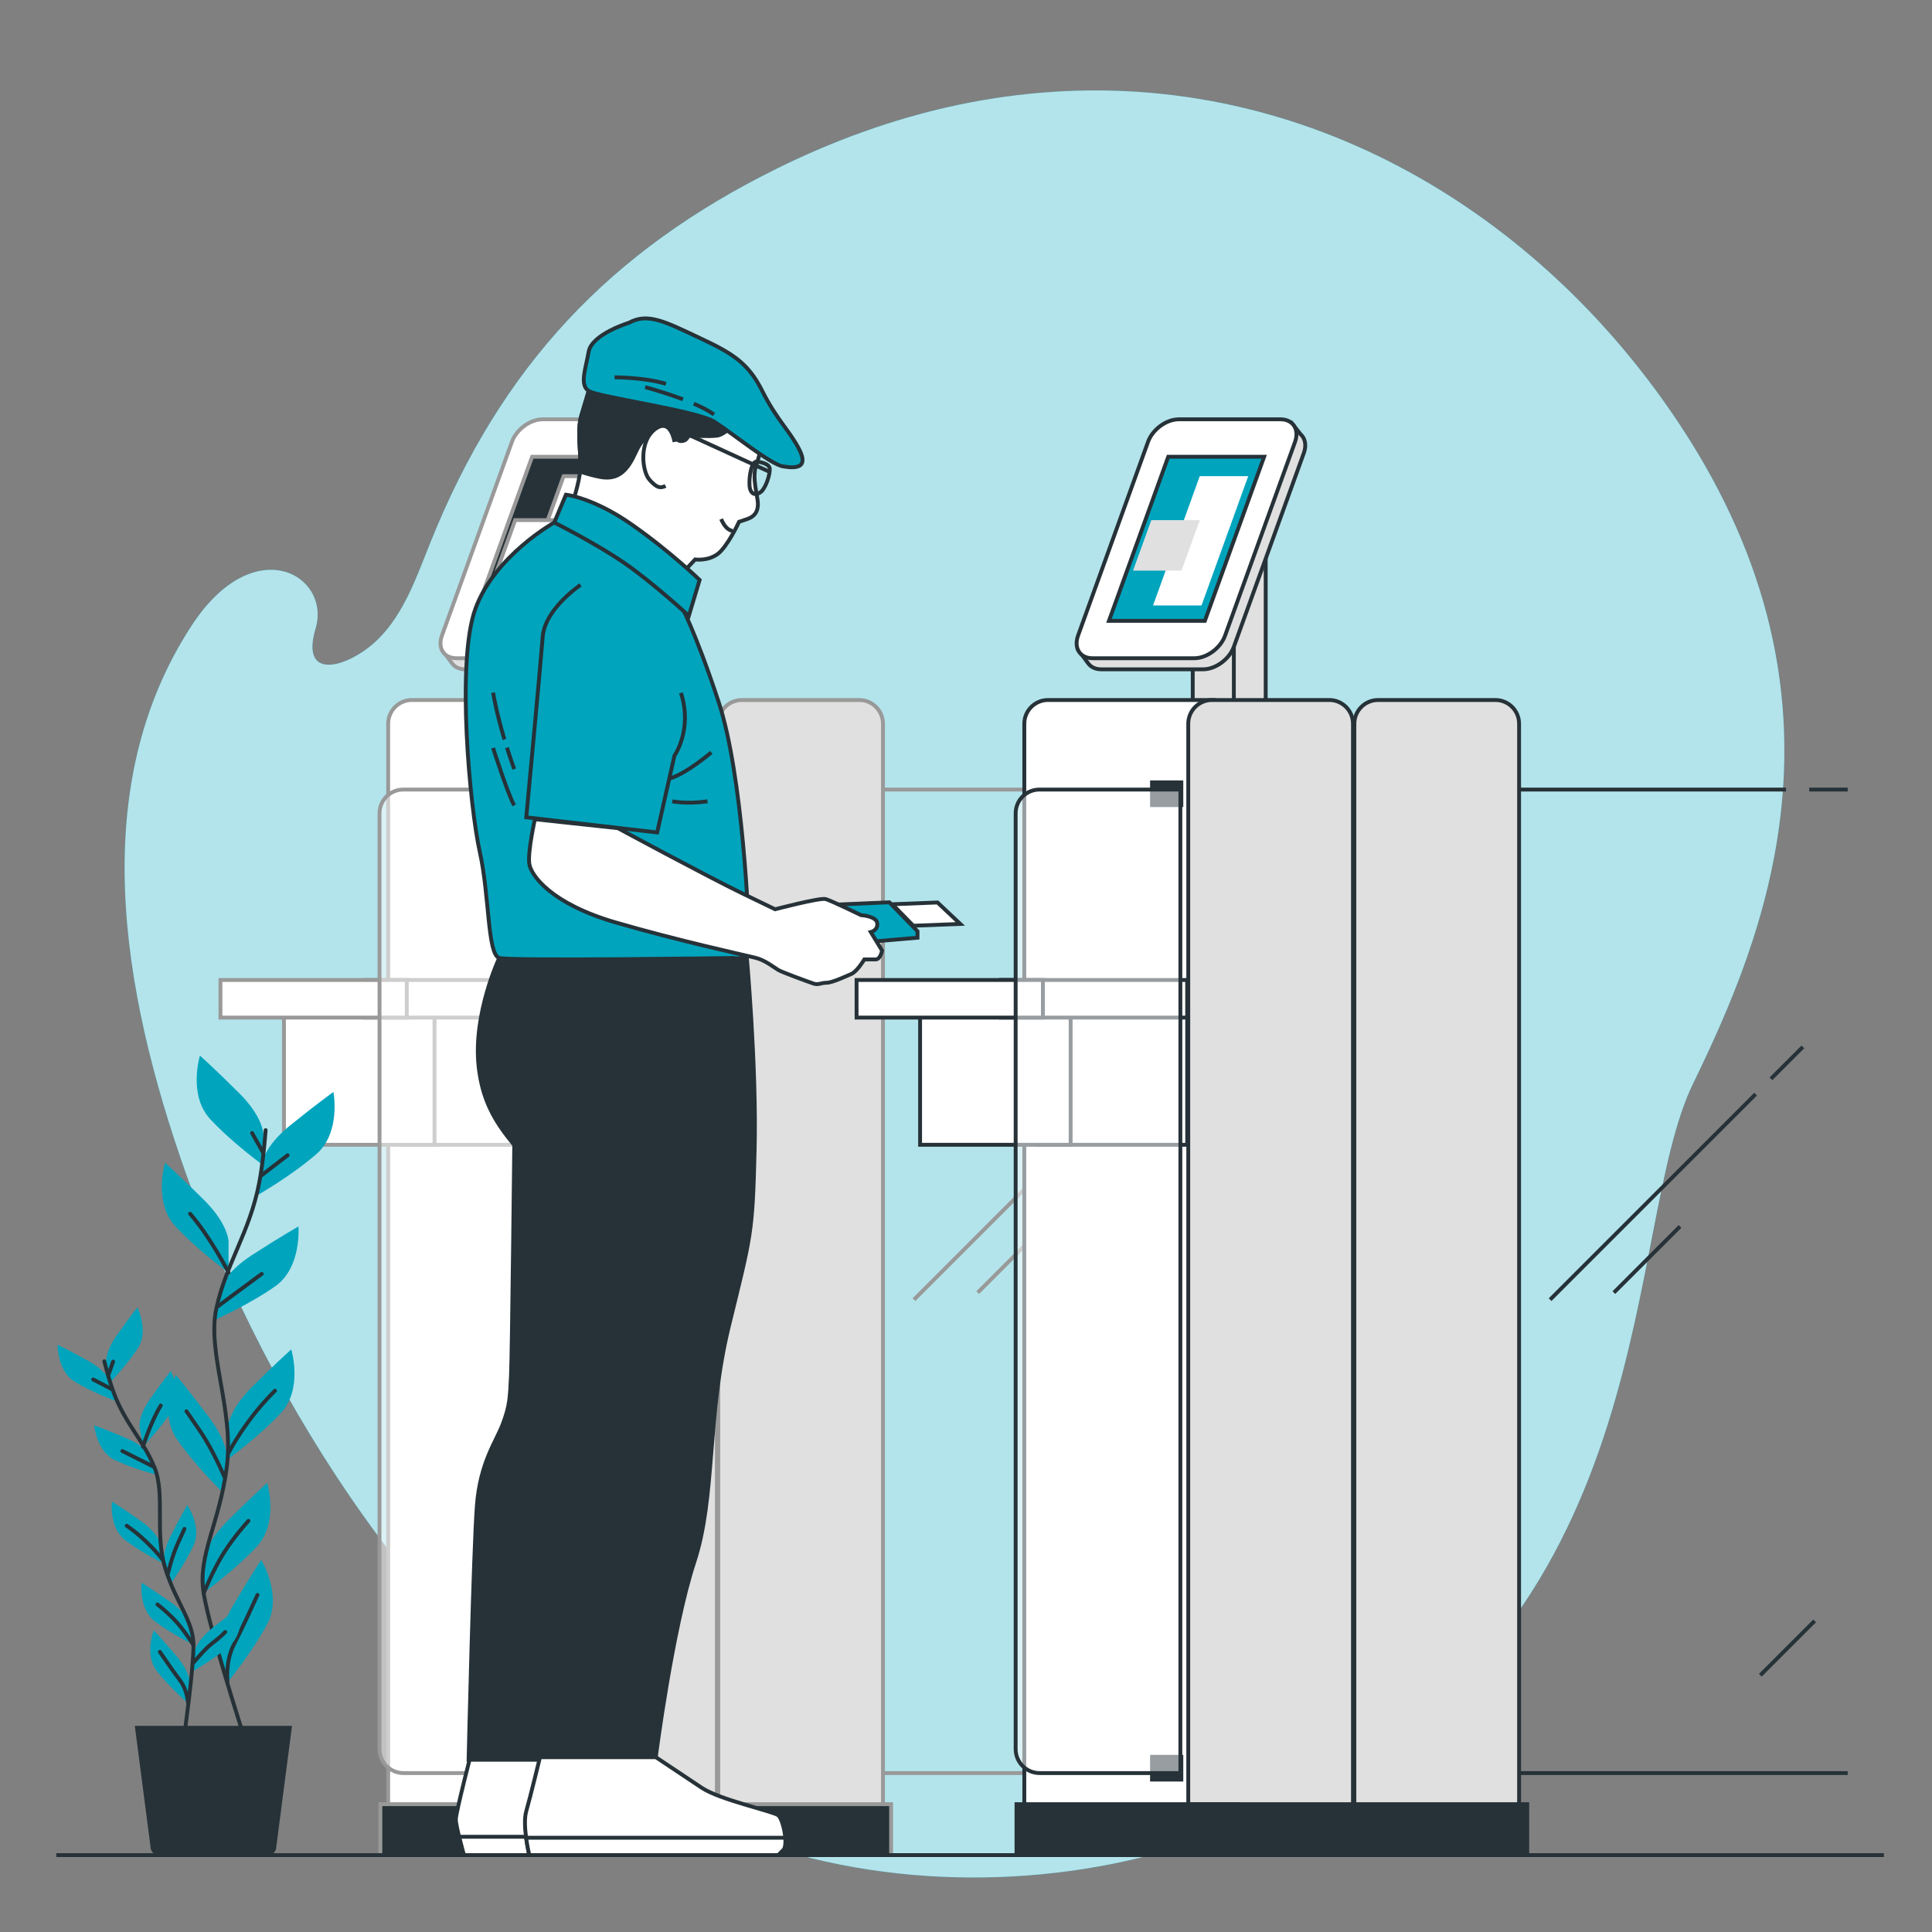 <?xml version="1.0" encoding="UTF-8"?> <svg xmlns="http://www.w3.org/2000/svg" xmlns:xlink="http://www.w3.org/1999/xlink" version="1.1" x="0px" y="0px" viewBox="0 0 500 500" style="enable-background:new 0 0 500 500;" xml:space="preserve"><rect x="0" y="0" width="500" height="500" fill="#808080" stroke="none"/> <style type="text/css"> .st0{fill:#00A4BD;} .st1{opacity:0.7;} .st2{fill:#FFFFFF;} .st3{fill:#E0E0E0;stroke:#999999;stroke-miterlimit:10;} .st4{fill:#FFFFFF;stroke:#999999;stroke-miterlimit:10;} .st5{fill:#263238;stroke:#999999;stroke-miterlimit:10;} .st6{fill:none;stroke:#999999;stroke-miterlimit:10;} .st7{opacity:0.52;fill:#FFFFFF;} .st8{fill:#E0E0E0;stroke:#263238;stroke-miterlimit:10;} .st9{fill:#FFFFFF;stroke:#263238;stroke-miterlimit:10;} .st10{fill:#00A4BD;stroke:#263238;stroke-miterlimit:10;} .st11{fill:#E0E0E0;} .st12{fill:none;stroke:#263238;stroke-miterlimit:10;} .st13{fill:#263238;stroke:#263238;stroke-miterlimit:10;} .st14{fill:none;stroke:#263238;stroke-linecap:round;stroke-linejoin:round;stroke-miterlimit:10;} .st15{fill:#263238;} </style> <g id="Background_Simple"> <g> <g> <path class="st0" d="M166.28,462.63c2.66,1.63,5.34,3.19,8.06,4.66c36.19,19.57,79.97,22.44,116.54,14.45 c16.03-3.49,31.33-9.15,45.72-16.41c94.36-47.63,83.38-147.49,101.56-184.89c18.18-37.4,44.07-98.41-3.22-170.22 C399,55.63,338.31,18,268.89,24.04c-7.65,0.66-15.41,1.85-23.25,3.61c-14.58,3.28-29.46,8.51-44.5,15.94 c-43.19,21.33-71.38,51.06-89.74,96.78c-4.27,10.63-8.05,22.04-17.7,28.41c-7.01,4.63-15.52,5.68-12.03-6.1 c4.09-13.85-15.95-25.52-32.1-0.74c-26.97,41.38-18.5,93.7-1.31,142.16C69.35,363.57,111.28,428.84,166.28,462.63z"></path> </g> <g class="st1"> <path class="st2" d="M166.28,462.63c2.66,1.63,5.34,3.19,8.06,4.66c36.19,19.57,79.97,22.44,116.54,14.45 c16.03-3.49,31.33-9.15,45.72-16.41c94.36-47.63,83.38-147.49,101.56-184.89c18.18-37.4,44.07-98.41-3.22-170.22 C399,55.63,338.31,18,268.89,24.04c-7.65,0.66-15.41,1.85-23.25,3.61c-14.58,3.28-29.46,8.51-44.5,15.94 c-43.19,21.33-71.38,51.06-89.74,96.78c-4.27,10.63-8.05,22.04-17.7,28.41c-7.01,4.63-15.52,5.68-12.03-6.1 c4.09-13.85-15.95-25.52-32.1-0.74c-26.97,41.38-18.5,93.7-1.31,142.16C69.35,363.57,111.28,428.84,166.28,462.63z"></path> </g> </g> </g> <g id="Device_2"> <g> <g> <rect x="152.29" y="137.32" class="st3" width="10.64" height="44.13"></rect> <rect x="144.05" y="137.32" class="st3" width="10.64" height="44.13"></rect> </g> <g> <path class="st3" d="M171.98,112.4l-2.11-2.64l-0.55,1.64c-0.09,0-26.61-0.01-26.61-0.01c-3.24,0-6.81,2.62-7.97,5.86 l-18.1,50.11c-0.09,0.26-0.16,0.51-0.22,0.76l-1.82,0.3l2.36,3.21c0.69,0.98,1.88,1.59,3.43,1.59h26.34 c3.24,0,6.81-2.62,7.97-5.86l18.1-50.11C173.53,115.23,173.15,113.45,171.98,112.4z"></path> <path class="st4" d="M118.11,170.35h26.34c3.24,0,6.81-2.62,7.97-5.86l18.1-50.11c1.17-3.24-0.51-5.86-3.74-5.86h-26.34 c-3.24,0-6.81,2.62-7.97,5.86l-18.1,50.11C113.2,167.73,114.88,170.35,118.11,170.35z"></path> <polygon class="st5" points="122.37,160.67 147.19,160.67 162.53,118.2 137.71,118.2 "></polygon> <polygon class="st4" points="146.32,156.69 133.78,156.69 145.86,123.23 158.41,123.23 "></polygon> <polygon class="st4" points="141.15,147.68 145.87,134.61 133.32,134.61 128.6,147.68 "></polygon> </g> <path class="st4" d="M155.26,469.55h-54.8V187.3c0-3.39,2.75-6.14,6.14-6.14h42.51c3.39,0,6.14,2.75,6.14,6.14V469.55z"></path> <g> <g> <polyline class="st6" points="313.56,458.87 226.75,458.87 226.75,204.34 313.56,204.34 "></polyline> </g> <line class="st6" x1="289.72" y1="283.16" x2="236.53" y2="336.35"></line> <line class="st6" x1="301.95" y1="270.94" x2="293.69" y2="279.19"></line> <line class="st6" x1="270.16" y1="317.4" x2="253.04" y2="334.52"></line> <line class="st6" x1="305" y1="419.49" x2="290.94" y2="433.55"></line> </g> <path class="st3" d="M185.53,469.55H142.9V187.3c0-3.39,2.75-6.14,6.14-6.14h30.35c3.39,0,6.14,2.75,6.14,6.14V469.55z"></path> <rect x="98.44" y="466.92" class="st5" width="57.29" height="13.18"></rect> <rect x="142.81" y="466.92" class="st5" width="44.74" height="13.18"></rect> <path class="st3" d="M228.51,469.55h-42.63V187.3c0-3.39,2.75-6.14,6.14-6.14h30.35c3.39,0,6.14,2.75,6.14,6.14V469.55z"></path> <rect x="185.88" y="466.92" class="st5" width="44.74" height="13.18"></rect> <g> <g> <rect x="103.66" y="262.96" class="st4" width="38.96" height="33.31"></rect> <rect x="73.49" y="262.96" class="st4" width="38.96" height="33.31"></rect> </g> </g> <rect x="94.39" y="253.62" class="st4" width="48.22" height="9.73"></rect> <rect x="57.05" y="253.62" class="st4" width="48.22" height="9.73"></rect> <g> <rect x="133.51" y="202.47" class="st5" width="7.59" height="5.9"></rect> <rect x="133.51" y="454.66" class="st5" width="7.59" height="5.9"></rect> <path class="st7" d="M140.85,458.87h-36.43c-3.42,0-6.2-2.78-6.2-6.2V210.48c0-3.39,2.75-6.14,6.14-6.14h36.49V458.87z"></path> <path class="st6" d="M140.85,458.87h-36.43c-3.42,0-6.2-2.78-6.2-6.2V210.48c0-3.39,2.75-6.14,6.14-6.14h36.49V458.87z"></path> </g> </g> </g> <g id="Device_1"> <g> <g> <rect x="316.92" y="137.32" class="st8" width="10.64" height="44.13"></rect> <rect x="308.68" y="137.32" class="st8" width="10.64" height="44.13"></rect> </g> <g> <path class="st8" d="M336.61,112.4l-2.11-2.64l-0.55,1.64c-0.09,0-26.61-0.01-26.61-0.01c-3.24,0-6.81,2.62-7.97,5.86 l-18.1,50.11c-0.09,0.26-0.16,0.51-0.22,0.76l-1.82,0.3l2.36,3.21c0.69,0.98,1.88,1.59,3.43,1.59h26.34 c3.24,0,6.81-2.62,7.97-5.86l18.1-50.11C338.16,115.23,337.78,113.45,336.61,112.4z"></path> <path class="st9" d="M282.74,170.35h26.34c3.24,0,6.81-2.62,7.97-5.86l18.1-50.11c1.17-3.24-0.51-5.86-3.74-5.86h-26.34 c-3.24,0-6.81,2.62-7.97,5.86L279,164.49C277.83,167.73,279.51,170.35,282.74,170.35z"></path> <polygon class="st10" points="287,160.67 311.82,160.67 327.16,118.2 302.34,118.2 "></polygon> <polygon class="st2" points="310.95,156.69 298.41,156.69 310.49,123.23 323.04,123.23 "></polygon> <polygon class="st11" points="305.78,147.68 310.5,134.61 297.95,134.61 293.23,147.68 "></polygon> </g> <path class="st9" d="M319.89,469.55h-54.8V187.3c0-3.39,2.75-6.14,6.14-6.14h42.51c3.39,0,6.14,2.75,6.14,6.14V469.55z"></path> <g> <g> <line class="st12" x1="468.22" y1="204.34" x2="478.19" y2="204.34"></line> <polyline class="st12" points="478.19,458.87 391.38,458.87 391.38,204.34 462.22,204.34 "></polyline> </g> <line class="st12" x1="454.35" y1="283.16" x2="401.16" y2="336.35"></line> <line class="st12" x1="466.58" y1="270.94" x2="458.32" y2="279.19"></line> <line class="st12" x1="434.79" y1="317.4" x2="417.67" y2="334.52"></line> <line class="st12" x1="469.63" y1="419.49" x2="455.57" y2="433.55"></line> </g> <path class="st8" d="M350.16,469.55h-42.64V187.3c0-3.39,2.75-6.14,6.14-6.14h30.35c3.39,0,6.14,2.75,6.14,6.14V469.55z"></path> <rect x="263.07" y="466.92" class="st13" width="57.29" height="13.18"></rect> <rect x="307.44" y="466.92" class="st13" width="44.74" height="13.18"></rect> <path class="st8" d="M393.14,469.55h-42.63V187.3c0-3.39,2.75-6.14,6.14-6.14H387c3.39,0,6.14,2.75,6.14,6.14V469.55z"></path> <rect x="350.51" y="466.92" class="st13" width="44.74" height="13.18"></rect> <g> <g> <rect x="268.29" y="262.96" class="st9" width="38.96" height="33.31"></rect> <rect x="238.12" y="262.96" class="st9" width="38.96" height="33.31"></rect> </g> </g> <rect x="259.02" y="253.62" class="st9" width="48.22" height="9.73"></rect> <rect x="221.68" y="253.62" class="st9" width="48.22" height="9.73"></rect> <g> <rect x="298.14" y="202.47" class="st13" width="7.59" height="5.9"></rect> <rect x="298.14" y="454.66" class="st13" width="7.59" height="5.9"></rect> <path class="st7" d="M305.48,458.87h-36.43c-3.42,0-6.2-2.78-6.2-6.2V210.48c0-3.39,2.75-6.14,6.14-6.14h36.49V458.87z"></path> <path class="st12" d="M305.48,458.87h-36.43c-3.42,0-6.2-2.78-6.2-6.2V210.48c0-3.39,2.75-6.14,6.14-6.14h36.49V458.87z"></path> </g> </g> </g> <g id="Speech_Bubble"> </g> <g id="Passport"> </g> <g id="Character"> <g> <g> <path class="st9" d="M197.31,113.91c0,0-0.46,3.25-1.62,6.5c-1.16,3.25,0.46,8.12,0.46,9.98c0,1.86-0.7,3.25-2.79,3.95 c-2.09,0.7-2.09,0.7-2.09,0.7s-3.02,6.5-5.57,8.36c-2.55,1.86-5.8,1.39-5.8,1.39l-3.48,3.71l-28.55-17.41 c0,0,2.09-6.03,2.32-9.75c0.23-3.71-0.93-9.75,0.23-13.69c1.16-3.95,1.93-6.47,1.93-6.47s24.3,0.2,32.19,3.68 C192.43,108.34,197.31,113.91,197.31,113.91z"></path> <path class="st13" d="M184.54,104.86c-7.89-3.48-32.19-3.68-32.19-3.68s-0.77,2.52-1.93,6.47c-1.16,3.95,0,9.98-0.23,13.69 c-0.01,0.22-0.04,0.46-0.06,0.7c1.58,0.53,3.39,1.05,5.17,1.39c4.87,0.93,7.19-1.86,9.28-6.5c2.09-4.64,4.64-4.64,6.73-5.57 c2.09-0.93,3.25,3.02,5.11,2.79c1.86-0.23,1.16-1.39,2.32-1.39c1.16,0,4.41,0.23,6.73,0c2.32-0.23,5.34-3.95,5.34-3.95l0.09-0.37 C189.1,107.2,186.97,105.93,184.54,104.86z"></path> <path class="st10" d="M162.78,83.53c0,0-9.63,2.94-10.43,7.49c-0.8,4.55-2.41,8.56,0,10.16s28.08,5.08,32.62,8.02 c4.55,2.94,14.44,10.96,17.65,11.5c3.21,0.53,6.69,0.53,4.28-4.28c-2.41-4.81-5.88-7.75-9.63-15.24 c-3.74-7.49-8.02-9.89-16.58-13.9C172.14,83.26,167.6,80.86,162.78,83.53z"></path> <path class="st12" d="M179.56,104.48c2.03,0.87,3.89,1.82,5.23,2.79"></path> <path class="st12" d="M166.97,100.19c0,0,4.86,1.3,9.78,3.15"></path> <path class="st12" d="M159.05,97.65c0,0,7.92,0,13.3,1.7"></path> <path class="st9" d="M174.56,114.38c0,0-0.93-6.5-5.11-3.25c-4.18,3.25-3.25,10.91-1.39,13c1.86,2.09,2.79,2.32,4.18,1.62"></path> <g> <path class="st12" d="M199.1,122.09l-24.44-11.2c-1.67-0.76-3.54-0.99-5.33-0.63c-0.83,0.17-1.66,0.36-2.16,0.55 c-1.36,0.51-2.04,2.72-2.04,2.72"></path> <path class="st12" d="M196.04,119.48c0,0,3.06,0.34,3.17,1.81c0.11,1.47-1.02,4.98-2.27,6c-1.25,1.02-2.72,0.79-2.95-1.47 C193.78,123.56,194.46,119.03,196.04,119.48z"></path> </g> <path class="st12" d="M189.65,137.35c0,0-1.62,0.23-3.02-3.02"></path> </g> <g> <path class="st9" d="M122.24,452.62c0,0-4.27,16.39-4.27,18.24c0,1.85,2.11,9.24,2.11,9.24H142l0.79-27.46L122.24,452.62z"></path> <path class="st9" d="M120.08,480.1H142l0.14-4.75h-23.31C119.41,477.74,120.08,480.1,120.08,480.1z"></path> </g> <path class="st13" d="M133.12,293.28c0-0.88-0.59,57.2-0.88,62.78c-0.29,5.58-0.29,7.64-2.06,12.35 c-1.76,4.7-5.88,9.99-6.76,21.16c-0.88,11.17-2.15,65.85-2.15,65.85h22.63c0,0-1.37-50.27,1.27-60.85 c2.65-10.58,6.76-26.45,7.05-44.97c0.29-18.52,0.29-35.15-3.82-43.68C144.29,297.39,133.12,293.28,133.12,293.28z"></path> <path class="st13" d="M129.21,247.91c0,0-6.77,14.35-5.36,27.91c1.41,13.56,8.47,18.93,14.12,26.55 c5.65,7.63,6.78,10.17,6.78,10.17s1.83,43.88,1.83,53.34s-6.3,25.22-6.83,36.77c-0.53,11.56,0,52.1,0,52.1h29.97 c0,0,4.22-33.09,9.96-50.52c5.54-16.83,3.15-37.3,8.93-60.94c5.78-23.64,6.16-23.82,6.69-45.76c0.54-21.94-2.14-51.11-2.14-51.11"></path> <path class="st10" d="M143.44,135.23c0,0-15.36,8.54-20.39,22.26c-5.04,13.72-1.4,51.79,1.12,62.99 c2.52,11.2,1.96,26.6,5.04,27.44c3.08,0.84,60.75,0,60.75,0s3.92,1.12,3.92-3.92s-1.68-43.39-7.84-62.15 c-6.16-18.76-10.08-25.76-10.08-25.76S154.88,137.88,143.44,135.23z"></path> <path class="st12" d="M173.98,207.38c0,0,3.65,0.78,9.12,0"></path> <path class="st12" d="M131.2,193.49c0.55,1.74,1.18,3.6,1.88,5.55"></path> <path class="st12" d="M127.61,179.24c0,0,0.75,4.81,2.94,12.14"></path> <path class="st12" d="M127.61,193.57c0,0,3.91,12.24,5.47,14.85"></path> <path class="st10" d="M146.46,128.03l-3.02,7.2c0,0,10.68,5.34,18.11,10.45c7.43,5.11,16.72,13.7,16.72,13.7l2.79-9.29 c0,0-7.66-7.43-17.65-14.4C153.43,128.73,146.46,128.03,146.46,128.03z"></path> <path class="st10" d="M150.25,151.38c0,0-9.24,6.16-9.8,13.44c-0.56,7.28-4.25,46.7-4.25,46.7l33.87,3.92l4.48-19.88 c0,0,4.76-6.72,1.68-16.24"></path> <path class="st12" d="M184.08,194.72c0,0-6.16,5.32-10.64,6.72"></path> <g> <polygon class="st10" points="215.98,234.13 230.15,233.51 237.45,241.01 237.45,242.68 222.86,243.93 "></polygon> <polygon class="st9" points="230.93,234.02 242.62,233.56 248.52,239.11 236.37,239.58 "></polygon> </g> <path class="st9" d="M159.91,214.33c0,0,23.33,12.59,32.01,16.79c8.68,4.2,8.68,4.2,8.68,4.2s11.63-3.06,13.09-2.64 c1.46,0.42,9.17,4.17,9.17,4.17s3.96,0.21,4.17,2.08s-1.67,2.29-1.67,2.29l2.92,4.79c0,0-0.42,2.29-1.67,2.29s-2.92,0-2.92,0 s-1.88,3.13-3.34,3.75c-1.46,0.63-5,2.29-6.46,2.29s-2.08,0.63-3.34,0.21s-8.13-2.92-9.17-3.54c-1.04-0.63-3.34-2.5-5.84-3.13 c-2.5-0.63-19.8-4.38-36.27-9.17c-16.47-4.79-21.89-12.09-22.3-15.22s1.46-11.47,1.46-11.47L159.91,214.33z"></path> <g> <path class="st9" d="M169.72,454.75c0,0,7.13,4.75,11.88,7.92c4.75,3.17,18.48,6.07,19.8,7.13c1.32,1.06,2.64,7.66,1.32,8.98 c-1.32,1.32-1.32,1.32-1.32,1.32h-64.42c0,0-1.85-7.66-0.79-11.35c1.06-3.7,3.56-13.99,3.56-13.99H169.72z"></path> <path class="st9" d="M136.98,480.1h64.42c0,0,0,0,1.32-1.32c0.5-0.5,0.62-1.75,0.51-3.17h-67.07 C136.5,478.08,136.98,480.1,136.98,480.1z"></path> </g> </g> </g> <g id="Plant"> <g> <g> <g> <g> <path class="st0" d="M68.18,293.62c0,0,0-4.44-6.22-10.66c-6.22-6.22-10.22-9.77-10.22-9.77s-3.11,10.22,2.66,16.43 c5.77,6.22,13.77,11.99,13.77,11.99V293.62z"></path> <path class="st0" d="M59.16,321.36c0,0,0-4.44-6.22-10.66c-6.22-6.22-10.22-9.77-10.22-9.77s-3.11,10.22,2.66,16.43 c5.77,6.22,13.77,11.99,13.77,11.99V321.36z"></path> <path class="st0" d="M67.79,301.18c0,0,0.47-4.42,7.31-9.94c6.84-5.53,11.19-8.64,11.19-8.64s2.01,10.49-4.39,16.06 c-6.4,5.57-14.96,10.47-14.96,10.47L67.79,301.18z"></path> <path class="st0" d="M56.89,333.94c0,0,0.93-4.34,8.31-9.12c7.38-4.78,12.04-7.41,12.04-7.41s0.9,10.64-6.05,15.51 c-6.95,4.87-15.98,8.84-15.98,8.84L56.89,333.94z"></path> <path class="st0" d="M58.94,369.66c0,0,0-4.44,6.22-10.66c6.22-6.22,10.22-9.77,10.22-9.77s3.11,10.22-2.67,16.43 c-5.77,6.22-13.77,11.99-13.77,11.99V369.66z"></path> <path class="st0" d="M58.84,378.38c0,0,0.63-4.4-4.64-11.44c-5.27-7.04-8.72-11.12-8.72-11.12s-4.53,9.67,0.3,16.65 c4.83,6.98,11.93,13.83,11.93,13.83L58.84,378.38z"></path> <path class="st0" d="M52.7,404.22c0,0,0-4.44,6.22-10.66c6.22-6.22,10.22-9.77,10.22-9.77s3.11,10.22-2.66,16.43 c-5.77,6.22-13.77,11.99-13.77,11.99V404.22z"></path> <path class="st0" d="M56.86,427.64c0,0-1.13-4.3,3.32-11.89c4.44-7.59,7.41-12.04,7.41-12.04s5.6,9.1,1.58,16.57 c-4.01,7.48-10.28,15.09-10.28,15.09L56.86,427.64z"></path> </g> <path class="st14" d="M68.75,292.48c-0.36,4.75-0.9,9.66-1.7,13.79c-2.46,12.7-8.6,20.89-11.06,32.36 c-2.46,11.47,4.6,26.25,2.71,40.98c-1.89,14.73-7.62,22.93-5.99,32.76c1.64,9.83,10.24,36.46,10.24,36.46"></path> <line class="st14" x1="67.73" y1="304.14" x2="74.43" y2="298.99"></line> <line class="st14" x1="68.04" y1="298.21" x2="65.24" y2="293.23"></line> <path class="st14" d="M56.35,338.11c0,0,5.61-4.21,11.38-8.42"></path> <path class="st14" d="M59.16,329.35c0,0-4.67-9.17-9.97-15.24"></path> <path class="st14" d="M59.16,375.98c0,0,4.36-8.57,12-16.05"></path> <path class="st14" d="M58.07,382.21c0,0-2.81-6.7-6.08-11.53c-3.27-4.83-3.74-5.45-3.74-5.45"></path> <path class="st14" d="M52.7,412.38c0,0,2.25-5.7,5.05-10.22c2.81-4.52,6.55-8.57,6.55-8.57"></path> <path class="st14" d="M58.88,435.38c0,0-0.66-5.32,1.68-9.84c2.34-4.52,4.99-10.44,6.08-12.78"></path> </g> <g> <g> <path class="st0" d="M27.46,352.96c0,0-0.48-2.79,2.74-7.36c3.22-4.57,5.35-7.24,5.35-7.24s3.06,6.07,0.11,10.59 c-2.95,4.53-7.33,9.01-7.33,9.01L27.46,352.96z"></path> <path class="st0" d="M36.13,369.37c0,0-0.48-2.79,2.74-7.36c3.22-4.57,5.35-7.24,5.35-7.24s3.06,6.07,0.11,10.59 c-2.95,4.53-7.33,9.02-7.33,9.02L36.13,369.37z"></path> <path class="st0" d="M28.53,357.66c0,0-0.77-2.72-5.66-5.44c-4.89-2.72-7.96-4.2-7.96-4.2s-0.12,6.8,4.49,9.6 c4.62,2.8,10.52,4.94,10.52,4.94L28.53,357.66z"></path> <path class="st0" d="M38.92,377.02c0,0-1.06-2.62-6.2-4.82c-5.15-2.19-8.35-3.34-8.35-3.34s0.59,6.77,5.48,9.07 c4.89,2.3,10.98,3.81,10.98,3.81L38.92,377.02z"></path> <path class="st0" d="M41.51,399.64c0,0-0.48-2.79-5.06-6.01c-4.57-3.22-7.47-5.02-7.47-5.02s-0.84,6.74,3.46,10.02 c4.3,3.27,9.94,6.03,9.94,6.03L41.51,399.64z"></path> <path class="st0" d="M42.53,405.09c0,0-0.87-2.69,1.67-7.67c2.54-4.99,4.26-7.92,4.26-7.92s3.89,5.57,1.62,10.47 c-2.27,4.9-5.98,9.97-5.98,9.97L42.53,405.09z"></path> <path class="st0" d="M50.33,427.56c0,0,0.32-2.81,4.71-6.29c4.38-3.48,7.17-5.44,7.17-5.44s1.22,6.68-2.88,10.2 c-4.1,3.51-9.58,6.58-9.58,6.58L50.33,427.56z"></path> <path class="st0" d="M49.18,420.63c0,0-0.48-2.79-5.06-6.01c-4.57-3.22-7.47-5.02-7.47-5.02s-0.84,6.74,3.46,10.02 c4.3,3.27,9.94,6.03,9.94,6.03L49.18,420.63z"></path> <path class="st0" d="M49.12,435.77c0,0,0.24-2.82-3.37-7.09c-3.61-4.28-5.95-6.75-5.95-6.75s-2.52,6.31,0.81,10.56 c3.33,4.25,8.09,8.35,8.09,8.35L49.12,435.77z"></path> </g> <path class="st14" d="M26.99,352.3c0.74,2.94,1.62,5.96,2.57,8.46c2.92,7.7,7.66,12.17,10.45,19.09 c2.79,6.93-0.03,16.96,2.75,25.99c2.78,9.03,7.27,13.55,7.31,19.89c0.04,6.34-2.46,23.98-2.46,23.98"></path> <line class="st14" x1="28.89" y1="359.5" x2="24.13" y2="357.01"></line> <line class="st14" x1="28.05" y1="355.82" x2="29.27" y2="352.39"></line> <path class="st14" d="M39.71,379.57c0,0-3.98-2.03-8.05-4.04"></path> <path class="st14" d="M37,374.39c0,0,1.94-6.25,4.6-10.64"></path> <path class="st14" d="M42.06,403.62c0,0-3.67-4.9-9.27-8.76"></path> <path class="st14" d="M43.42,407.41c0,0,1.03-4.51,2.56-7.89c1.53-3.38,1.75-3.83,1.75-3.83"></path> <path class="st14" d="M49.85,430.56c0,0,3.16-3.87,5.12-5.31c1.96-1.45,3.32-2.89,3.32-2.89"></path> <path class="st14" d="M50.06,425.75c0,0-2.03-3.33-4.28-5.86c-2.25-2.53-5.03-4.66-5.03-4.66"></path> <path class="st14" d="M48.69,440.84c0,0-0.17-3.41-2.12-5.99c-1.96-2.58-4.26-6.01-5.2-7.35"></path> </g> </g> <g> <path class="st15" d="M69.39,480.1H41.07c-1.17,0-2.11-0.94-2.11-2.11l-4.07-31.34h40.68l-4.07,31.34 C71.5,479.16,70.56,480.1,69.39,480.1z"></path> </g> </g> </g> <g id="Floor_00000075844422047710634780000007317917845881522589_"> <line class="st12" x1="487.54" y1="480.1" x2="14.57" y2="480.1"></line> </g> </svg> 